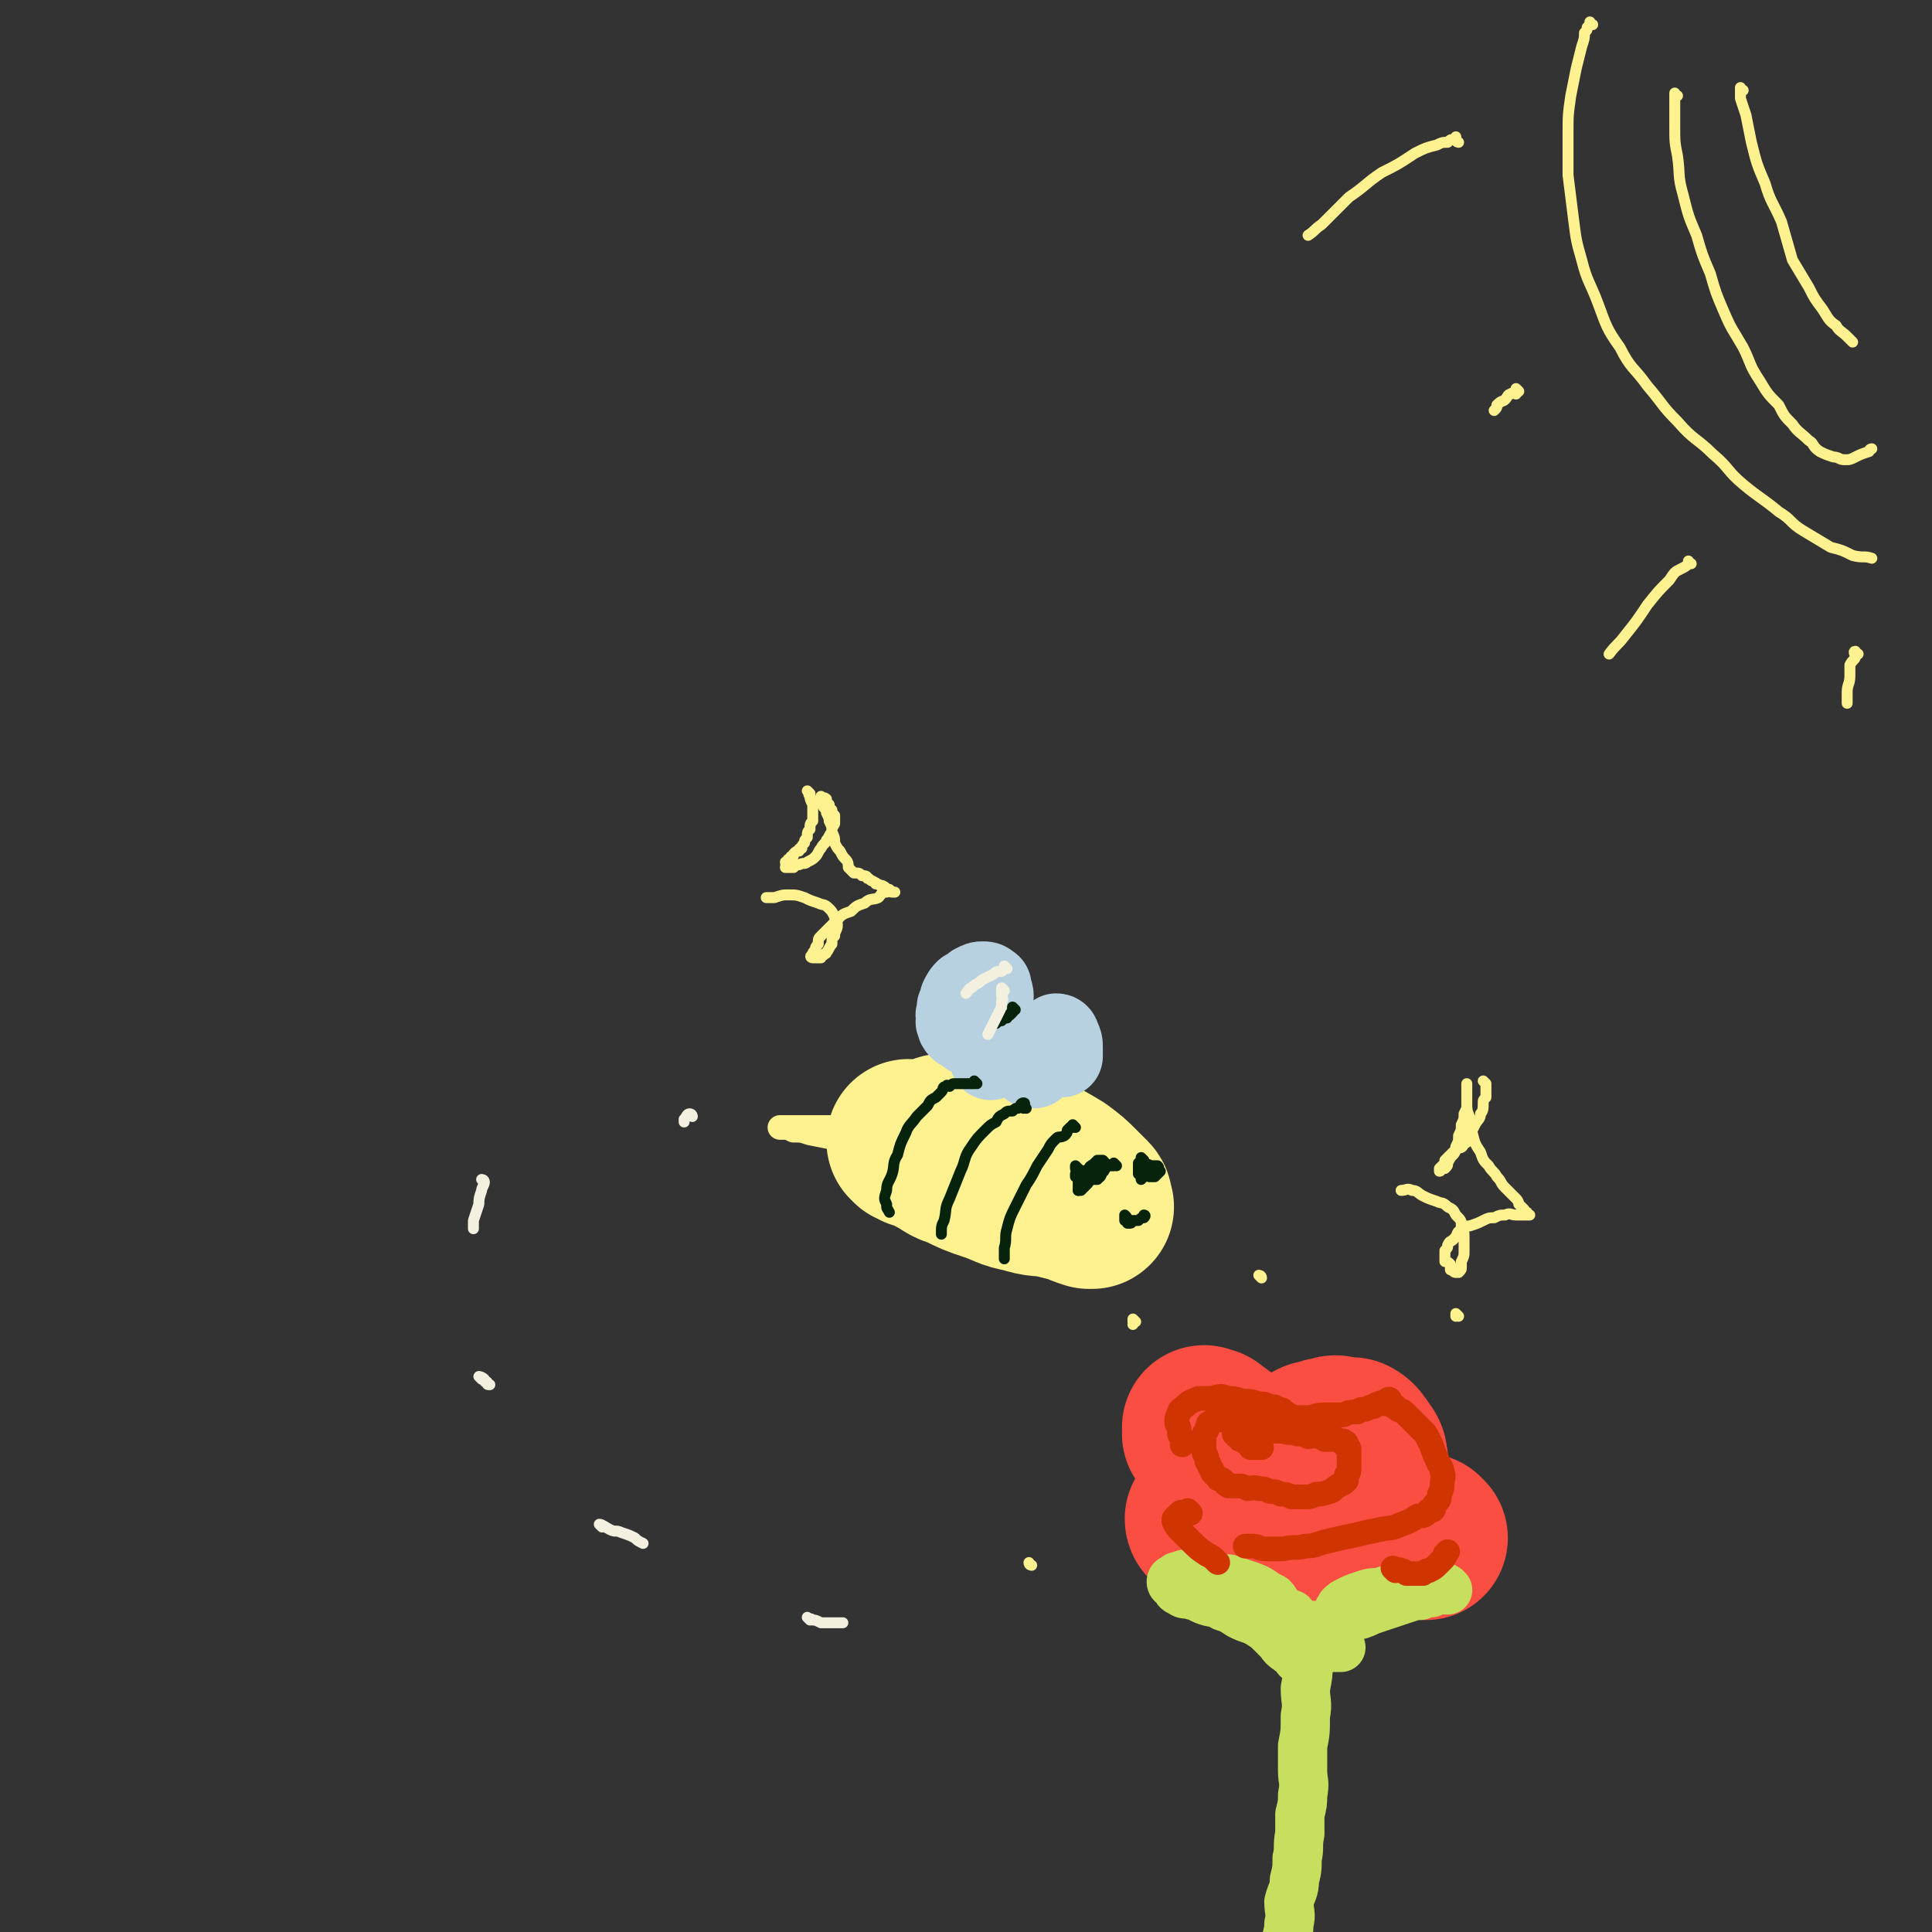 <svg viewBox='0 0 706 706' version='1.1' xmlns='http://www.w3.org/2000/svg' xmlns:xlink='http://www.w3.org/1999/xlink'><rect x="0" y="0" width="706" height="706" fill="#333333" stroke="none"/><g fill='none' stroke='#FA4E42' stroke-width='60' stroke-linecap='round' stroke-linejoin='round'><path d='M447,527c0,0 -1,-1 -1,-1 0,0 1,1 0,1 0,-1 -1,-1 -2,-1 0,-1 0,-1 -1,-1 0,-1 0,-1 -1,-1 0,-1 -1,0 -2,0 0,-1 0,-1 0,-2 0,0 0,-1 0,0 2,0 2,0 3,1 3,2 3,2 5,4 3,3 3,4 6,7 3,4 3,4 6,7 3,3 3,3 5,6 2,3 2,3 4,5 2,2 2,2 3,3 1,1 1,2 2,3 1,0 1,0 1,1 0,0 0,0 0,0 0,-1 0,-1 0,-2 0,-3 1,-3 0,-5 0,-3 -1,-3 -1,-5 0,-3 1,-3 1,-6 0,-3 0,-3 0,-5 1,-2 1,-2 2,-4 1,-2 1,-2 2,-3 1,-2 1,-2 3,-2 2,-1 2,-1 4,-1 2,-1 2,-1 4,0 2,0 2,0 4,0 2,1 2,2 3,3 1,2 2,2 2,4 1,4 0,4 -1,7 -1,5 0,5 -2,9 -3,4 -3,4 -6,8 -4,4 -4,3 -8,6 -2,2 -2,1 -5,3 '/><path d='M442,556c0,0 -1,0 -1,-1 0,0 0,0 0,0 1,-1 2,0 2,0 0,-1 0,-1 -1,-1 0,0 0,0 0,0 1,0 0,-1 0,-1 0,0 0,1 0,2 1,0 1,0 1,0 1,1 1,1 1,2 1,2 1,2 2,4 1,2 1,2 2,4 '/><path d='M521,562c0,0 -1,0 -1,-1 0,0 0,0 0,0 0,0 0,0 0,0 '/></g>
<g fill='none' stroke='#C6DF5F' stroke-width='18' stroke-linecap='round' stroke-linejoin='round'><path d='M480,598c0,0 -1,-1 -1,-1 0,0 0,0 0,1 1,0 1,1 0,1 0,2 -1,2 -1,3 0,3 1,3 0,6 0,4 0,4 -1,9 0,5 1,5 0,10 0,6 0,6 -1,11 0,4 0,4 0,9 0,4 1,4 0,9 0,3 0,3 -1,7 0,4 0,4 0,7 -1,5 0,5 -1,9 0,4 0,4 -1,8 0,4 -1,4 -2,8 0,4 1,4 0,8 0,4 -1,4 -1,8 0,5 1,5 1,11 0,5 0,5 0,10 1,5 1,5 1,11 1,4 1,4 1,9 0,4 0,4 0,8 1,4 0,4 1,8 1,3 1,3 2,6 1,2 1,2 3,4 1,1 1,1 1,1 '/><path d='M478,610c0,0 -1,0 -1,-1 -1,-1 0,-1 -1,-1 0,-1 -1,-1 -2,-2 -1,-2 -2,-2 -3,-3 -3,-2 -2,-2 -4,-4 -2,-2 -2,-2 -4,-4 -3,-2 -3,-2 -5,-3 -3,-1 -3,-1 -5,-2 -3,-2 -3,-2 -6,-3 -3,-2 -3,-1 -6,-2 -3,-1 -3,-2 -5,-2 -2,-1 -3,0 -4,-1 -2,-1 -2,-1 -2,-2 -1,-1 -2,-1 -2,-2 0,-1 1,-1 1,-1 0,0 0,0 0,0 1,-1 1,-1 2,-1 2,-1 2,-1 4,0 3,0 3,0 6,1 4,0 4,0 8,0 3,1 3,1 6,2 3,1 3,1 5,2 3,2 3,2 5,3 2,2 1,3 3,4 2,2 2,1 4,2 1,1 1,2 2,3 1,0 1,0 2,1 1,0 1,0 2,0 1,0 1,0 2,0 1,0 1,0 1,0 1,0 1,0 2,0 2,-1 2,-1 3,-1 1,-1 2,0 3,0 2,-1 2,-2 4,-2 2,-1 2,-1 4,-1 3,-1 2,-1 5,-2 3,-1 3,-1 6,-2 3,-1 3,-1 6,-2 3,-1 3,-1 5,-1 2,-1 2,-1 4,-1 2,-1 2,-1 3,-1 1,-1 1,0 2,0 1,0 1,0 1,0 0,0 0,0 0,0 0,0 0,0 0,0 -1,-1 -1,-1 -2,-1 -1,-1 -1,0 -3,0 -2,0 -2,0 -4,0 -2,0 -2,-1 -5,0 -2,0 -2,0 -5,0 -3,1 -3,1 -6,2 -3,0 -3,0 -6,1 -3,1 -3,1 -5,2 -2,1 -2,1 -3,2 0,1 -1,1 -1,2 0,1 1,1 1,2 1,1 1,1 1,2 '/><path d='M490,602c0,0 -1,-1 -1,-1 0,0 0,0 0,1 0,0 0,0 -1,0 0,0 0,0 -1,0 -1,0 -1,-1 -2,0 -1,0 -1,0 -3,1 -1,0 -1,0 -2,0 '/></g>
<g fill='none' stroke='#CF3401' stroke-width='9' stroke-linecap='round' stroke-linejoin='round'><path d='M461,529c0,0 -1,-1 -1,-1 0,0 0,0 0,1 0,0 0,0 0,0 1,0 0,-1 0,-1 0,0 0,0 0,1 0,0 0,0 0,0 1,0 0,-1 0,-1 -1,0 -1,0 -1,1 0,0 0,0 -1,0 0,0 0,0 -1,0 0,-1 0,-1 0,-1 -1,-1 -1,-1 -2,-1 -1,-1 -1,-1 -2,-1 0,-1 0,-1 -1,-1 0,-1 0,-1 -1,-1 0,-1 0,-1 0,-1 0,0 0,0 0,0 0,0 0,0 0,0 2,0 2,0 4,0 2,0 2,0 3,0 3,0 3,-1 6,0 3,0 3,0 5,0 2,1 3,0 5,1 2,0 2,0 4,1 2,0 2,-1 4,0 1,0 1,0 2,1 2,0 2,0 3,0 1,0 1,-1 1,0 1,0 1,0 2,1 1,0 1,-1 1,0 1,0 1,0 1,1 0,0 0,0 0,1 1,0 1,0 1,1 0,0 0,0 0,1 0,2 0,2 0,3 0,1 0,1 0,2 0,2 0,2 -1,3 0,1 0,2 0,2 -2,2 -2,1 -3,2 -2,1 -2,2 -3,2 -3,1 -3,1 -5,1 -2,1 -2,1 -4,1 -3,0 -3,0 -5,0 -2,-1 -2,-1 -4,-1 -2,-1 -2,-1 -4,-1 -2,-1 -2,-1 -4,-1 -2,-1 -2,0 -4,0 -2,-1 -2,-1 -4,-1 -2,0 -2,0 -3,0 -2,-1 -1,-1 -2,-2 -1,-1 -2,0 -2,-1 -1,-1 -1,-1 -2,-2 0,-1 0,-1 -1,-2 0,-1 0,-1 -1,-2 0,-2 0,-2 -1,-3 0,-1 0,-1 0,-2 0,-2 0,-2 0,-3 0,-1 0,-1 0,-2 1,-1 1,-1 1,-2 1,-1 0,-2 1,-2 1,-1 2,-1 3,-1 2,-1 2,0 4,0 3,-1 3,-1 6,-1 4,-1 4,0 8,0 4,0 4,0 8,0 4,0 4,0 8,0 3,-1 3,-1 6,-1 3,0 3,0 6,0 2,-1 2,-1 5,-1 1,-1 1,-1 3,-1 2,-1 2,-1 3,-1 1,-1 1,-1 2,-1 1,-1 1,0 2,0 1,-1 0,-1 1,-1 0,-1 1,-1 1,0 0,0 0,0 0,1 0,0 0,0 0,0 1,1 1,1 2,1 1,2 2,1 3,2 2,2 2,2 4,4 2,2 2,2 4,4 1,2 1,2 2,4 1,3 1,3 2,5 1,3 2,3 2,5 1,2 0,2 0,4 0,2 0,2 -1,4 0,2 0,2 -2,4 0,2 0,2 -2,2 -1,2 -2,2 -4,2 -3,2 -3,2 -6,3 -4,2 -4,1 -8,2 -5,1 -5,1 -9,2 -5,1 -5,1 -9,2 -5,1 -5,2 -9,2 -4,1 -4,0 -8,1 -4,0 -4,0 -7,0 -2,0 -2,-1 -4,-1 -1,0 -1,0 -3,0 '/><path d='M472,518c0,0 -1,-1 -1,-1 0,0 0,1 0,1 0,-1 -1,-1 -1,-1 -1,-1 0,-1 -1,-1 0,-1 -1,-1 -2,-1 -1,-1 -1,-1 -3,-1 -2,-1 -2,-1 -4,-1 -3,-1 -3,-1 -6,-1 -3,-1 -3,-1 -5,-1 -3,-1 -3,-1 -6,0 -3,0 -3,0 -5,0 -2,1 -3,1 -4,2 -2,2 -3,2 -3,3 -1,2 -1,2 -1,4 1,2 1,2 1,4 1,2 1,2 1,4 '/><path d='M435,553c0,0 -1,-1 -1,-1 0,0 0,0 0,1 0,0 0,0 0,0 -1,0 -1,0 -2,0 0,0 0,-1 -1,0 0,0 0,0 -1,1 0,0 0,0 -1,1 0,0 0,1 0,1 1,2 1,2 2,3 2,2 2,2 4,4 3,3 3,3 6,5 2,1 2,1 4,3 '/><path d='M510,574c0,0 -1,-1 -1,-1 0,0 1,0 1,1 0,0 0,0 0,0 1,0 1,-1 2,0 1,0 1,0 2,1 2,0 2,0 3,0 2,0 2,0 3,0 1,-1 1,-1 2,-1 2,-1 2,-1 3,-2 1,-1 1,-1 2,-2 1,-1 1,-1 1,-2 1,-1 1,-1 1,-1 '/></g>
<g fill='none' stroke='#FEF190' stroke-width='9' stroke-linecap='round' stroke-linejoin='round'><path d='M332,429c0,0 -1,-1 -1,-1 0,0 0,1 1,2 0,1 1,1 1,2 2,3 1,3 2,5 2,3 3,3 5,5 3,3 3,3 6,5 4,3 4,3 7,5 3,2 3,3 6,4 3,2 4,2 7,3 4,1 4,1 8,2 4,0 4,0 8,0 4,-1 4,-1 8,-1 3,-1 4,-1 7,-2 3,-1 3,-1 6,-3 3,-2 3,-2 5,-4 2,-2 2,-2 3,-4 2,-2 2,-2 2,-4 1,-2 1,-2 1,-4 0,-2 0,-2 -1,-4 -1,-2 -1,-2 -2,-4 -3,-3 -3,-3 -6,-5 -5,-3 -5,-3 -10,-6 -5,-3 -5,-4 -11,-6 -6,-3 -6,-2 -12,-4 -6,-2 -6,-2 -12,-3 -5,-1 -5,-2 -10,-2 -4,-1 -4,-1 -8,0 -4,0 -4,0 -7,2 -3,1 -4,0 -6,2 -3,2 -3,2 -4,5 -2,3 -1,4 -1,7 -1,2 0,2 0,4 '/></g>
<g fill='none' stroke='#FEF190' stroke-width='60' stroke-linecap='round' stroke-linejoin='round'><path d='M333,418c0,0 -1,-1 -1,-1 1,0 2,1 3,2 4,1 4,1 7,3 4,2 4,3 8,4 6,3 6,3 12,5 6,2 6,3 12,4 6,2 6,1 11,2 4,1 4,1 8,2 2,1 2,1 5,2 1,0 1,0 1,0 0,0 0,0 0,0 -1,-2 0,-2 -1,-3 -2,-2 -2,-2 -4,-4 -3,-3 -3,-3 -7,-6 -5,-3 -5,-3 -11,-6 -6,-3 -6,-3 -12,-5 -5,-2 -5,-2 -10,-2 -4,-1 -4,-1 -8,0 -2,0 -2,0 -3,1 '/></g>
<g fill='none' stroke='#FEF190' stroke-width='9' stroke-linecap='round' stroke-linejoin='round'><path d='M329,412c0,0 -1,-1 -1,-1 0,0 0,0 1,1 0,0 0,0 0,0 -1,-1 -1,-1 -1,-1 -1,0 -1,0 -1,1 -1,0 -1,0 -2,0 -2,0 -2,0 -3,0 -2,0 -2,0 -4,0 -4,0 -4,0 -7,0 -3,0 -3,0 -7,0 -3,0 -3,0 -6,0 -3,0 -3,0 -5,0 -2,0 -2,0 -4,0 -2,0 -2,0 -3,0 0,0 -1,0 -1,0 1,0 1,0 1,0 2,0 2,0 4,1 3,0 3,0 6,1 5,1 5,1 10,2 5,1 5,1 11,1 6,1 6,1 12,2 3,0 3,0 6,1 '/></g>
<g fill='none' stroke='#B8D1E1' stroke-width='30' stroke-linecap='round' stroke-linejoin='round'><path d='M355,378c0,0 -1,-1 -1,-1 0,0 0,0 0,1 0,0 0,0 0,0 1,0 0,-1 0,-1 0,0 1,1 0,1 0,-1 0,-1 -1,-1 -1,-1 -2,-1 -2,-1 -1,-1 -1,-1 -1,-2 -1,-1 0,-1 0,-2 0,-1 -1,-1 0,-2 0,-1 0,-1 0,-2 1,-1 1,-2 1,-3 1,-2 1,-2 2,-3 2,-1 2,-1 3,-2 2,-1 2,-1 3,-1 1,0 2,0 2,1 1,0 1,0 1,1 1,3 1,3 0,6 0,4 0,4 0,8 0,4 0,4 0,8 1,2 0,2 0,4 '/><path d='M378,390c0,0 -1,-1 -1,-1 0,0 0,0 0,1 0,0 0,0 0,0 1,-1 1,-1 1,-1 1,-1 1,-1 1,-2 1,-2 1,-2 2,-3 1,-2 1,-2 2,-3 1,-1 1,-1 2,-2 1,-1 1,-1 1,-1 1,0 1,1 1,1 1,2 1,2 1,4 0,1 0,1 0,3 '/></g>
<g fill='none' stroke='#07230B' stroke-width='4' stroke-linecap='round' stroke-linejoin='round'><path d='M417,427c0,0 -1,-1 -1,-1 0,0 0,0 0,1 0,0 0,0 0,0 1,0 0,-1 0,-1 0,0 0,1 0,2 0,0 0,0 0,1 1,0 1,0 1,1 0,0 0,0 0,1 0,0 0,0 0,0 1,-1 1,-1 1,-1 0,0 0,0 0,0 0,-1 0,-1 0,-1 0,-1 0,-1 0,-1 '/><path d='M357,396c0,0 -1,-1 -1,-1 0,0 0,0 0,1 0,0 0,0 0,0 0,0 0,0 -1,0 0,0 0,0 0,0 0,0 0,0 -1,0 0,0 0,0 -1,0 0,0 0,0 -1,0 -1,0 -1,0 -1,0 -1,0 -1,0 -2,0 0,0 0,0 0,0 -1,0 -1,0 -2,1 -1,0 -1,-1 -1,0 -2,0 -1,1 -2,2 -1,1 -1,1 -2,2 -2,1 -2,1 -3,3 -2,2 -2,2 -4,4 -2,3 -3,3 -4,6 -2,4 -2,4 -3,8 -2,3 -1,4 -2,7 -1,3 -2,3 -2,6 -1,3 -1,3 0,5 0,2 0,1 1,3 '/><path d='M375,405c0,0 -1,-1 -1,-1 0,0 0,0 0,1 0,0 0,0 0,0 1,0 0,-1 0,-1 0,0 0,0 0,1 0,0 0,0 0,0 0,-1 0,-1 0,-1 0,0 1,-1 0,-1 -1,0 -1,1 -2,2 -1,0 -1,0 -2,1 -2,0 -2,0 -3,1 -2,1 -2,1 -3,3 -2,1 -2,1 -4,3 -3,3 -3,3 -5,6 -3,4 -2,5 -4,9 -2,5 -2,5 -4,10 -2,4 -1,4 -2,8 -1,2 -1,2 -1,5 '/><path d='M393,412c0,0 -1,-1 -1,-1 0,0 0,0 0,1 0,0 0,0 0,0 0,0 0,-1 -1,0 0,0 0,0 -1,1 0,1 0,1 -1,2 -2,1 -2,0 -3,1 -2,2 -2,2 -3,4 -2,3 -2,3 -4,6 -2,4 -2,4 -4,7 -2,4 -2,4 -4,8 -2,4 -2,4 -3,8 -1,3 0,4 -1,7 0,2 0,2 0,4 '/><path d='M418,424c0,0 -1,-1 -1,-1 0,0 0,0 0,1 0,0 0,0 0,0 0,0 0,0 0,0 0,0 0,0 0,1 0,0 0,0 -1,0 0,0 0,0 0,0 1,1 1,1 1,2 1,0 0,1 0,1 1,1 1,0 1,1 1,0 1,0 2,1 1,0 1,0 1,0 1,0 1,0 1,0 1,-1 1,-1 1,-1 1,-1 1,-1 1,-1 0,0 0,0 -1,0 0,-1 1,-1 0,-2 0,0 -1,0 -1,0 -1,0 -1,0 -2,0 0,0 0,-1 -1,0 0,0 0,0 0,1 '/><path d='M394,427c0,0 -1,-1 -1,-1 0,0 0,0 0,1 1,0 1,0 2,1 1,0 1,0 1,1 1,0 1,0 2,1 1,0 1,0 1,0 1,0 1,0 1,0 1,0 1,0 1,0 1,0 1,0 1,0 0,-1 0,-1 -1,-1 0,0 0,0 0,0 0,-1 0,-1 -1,-1 0,0 0,0 0,0 0,0 0,0 -1,1 0,0 0,0 0,0 1,0 0,-1 0,-1 0,0 1,1 2,1 0,0 0,-1 0,-1 1,0 1,0 1,0 0,0 0,0 0,0 0,0 0,0 0,0 0,-1 0,-1 0,-1 -1,0 -1,0 -1,0 0,0 0,0 -1,0 '/><path d='M408,426c0,0 -1,-1 -1,-1 0,0 0,0 0,1 0,0 0,0 0,0 0,0 0,0 -1,0 -1,0 -1,-1 -2,0 0,0 0,0 0,1 -1,0 -1,-1 -1,0 -1,0 0,1 -1,1 0,0 0,0 0,0 0,0 0,0 0,0 0,0 0,0 0,0 1,0 2,0 1,0 0,0 0,0 -1,0 -1,0 -1,0 -1,0 -2,0 -2,-1 -3,0 -1,0 -1,0 -2,1 '/><path d='M371,369c0,0 -1,-1 -1,-1 0,0 0,0 0,1 0,0 0,0 0,0 0,0 1,0 0,1 0,0 0,0 -1,1 0,0 0,-1 0,0 -1,0 -1,0 -1,1 -1,0 -1,0 -2,1 0,0 0,0 -1,0 0,0 0,0 0,0 0,0 0,0 -1,1 '/></g>
<g fill='none' stroke='#F3F0E0' stroke-width='4' stroke-linecap='round' stroke-linejoin='round'><path d='M367,362c0,0 -1,-1 -1,-1 0,0 0,1 0,2 1,0 0,0 0,1 0,1 1,1 0,2 0,2 0,2 -1,4 -1,2 -1,2 -2,4 -1,2 -1,2 -2,4 '/><path d='M368,354c0,0 -1,-1 -1,-1 0,0 1,1 0,1 0,0 0,0 -1,1 -2,0 -2,0 -3,1 -2,1 -2,1 -4,2 -2,2 -2,1 -4,3 -1,0 -1,1 -2,2 '/><path d='M253,408c0,0 0,-1 -1,-1 -1,0 -1,1 -2,2 0,0 0,0 0,1 '/><path d='M177,432c0,0 -1,-1 -1,-1 0,0 1,0 1,1 0,1 -1,2 -1,3 -1,3 -1,3 -1,5 -1,3 -1,3 -2,6 0,1 0,1 0,3 '/><path d='M176,504c0,0 -1,-1 -1,-1 0,0 1,0 2,1 0,0 0,0 0,0 0,1 0,1 1,1 0,1 0,1 1,1 '/><path d='M220,558c0,0 -1,-1 -1,-1 1,0 2,1 4,2 2,1 2,0 4,1 3,1 3,1 5,2 1,1 1,1 3,2 '/><path d='M296,592c0,0 -1,-1 -1,-1 0,0 0,0 1,1 0,0 0,-1 1,0 1,0 1,0 3,1 3,0 3,0 5,0 1,0 1,0 3,0 '/></g>
<g fill='none' stroke='#07230B' stroke-width='4' stroke-linecap='round' stroke-linejoin='round'><path d='M402,425c0,0 -1,-1 -1,-1 0,0 0,0 0,1 0,0 0,0 0,0 1,0 1,-1 1,0 1,0 0,0 0,1 1,0 1,0 1,0 0,0 0,0 0,0 1,0 1,0 1,0 0,0 0,0 0,0 0,-1 0,-1 -1,-2 0,0 0,0 -1,0 -1,0 -1,0 -2,1 -1,1 -2,1 -2,2 -2,3 -1,3 -2,5 -1,1 -1,1 -2,3 '/><path d='M396,430c0,0 -1,-1 -1,-1 0,0 1,1 0,1 0,1 -1,0 -1,1 0,1 0,1 0,2 0,0 0,0 0,1 0,0 0,0 0,1 0,0 0,0 0,0 1,0 1,0 1,0 1,-1 1,-1 1,-1 1,-1 1,-1 1,-1 1,-1 1,-1 1,-2 1,-1 1,-1 0,-2 0,-1 0,-1 -1,-1 0,-1 0,0 -1,0 0,0 0,0 -1,0 0,0 0,-1 -1,0 0,0 0,0 -1,1 0,0 0,0 0,1 1,0 1,0 1,1 1,0 1,0 1,1 1,0 1,0 2,0 1,-1 1,-1 2,-1 1,0 1,0 2,0 1,-1 1,-1 1,-1 1,-1 0,-1 0,-1 0,0 0,0 0,0 0,-1 0,-1 -1,-1 '/><path d='M412,446c0,0 -1,-1 -1,-1 0,0 0,1 0,1 1,0 0,-1 0,-1 0,0 0,0 0,0 0,0 0,0 0,0 0,-1 0,-1 0,-1 0,0 0,0 0,0 1,1 1,1 1,2 1,0 0,0 0,1 0,0 0,0 0,0 1,0 1,0 1,0 0,0 0,0 0,0 1,0 0,-1 0,-1 0,0 1,0 1,0 1,0 1,0 2,0 1,-1 1,-1 2,-1 1,-1 0,-1 0,-1 '/></g>
<g fill='none' stroke='#FEF190' stroke-width='4' stroke-linecap='round' stroke-linejoin='round'><path d='M461,467c0,0 -1,-1 -1,-1 0,0 1,0 1,1 0,0 0,0 0,0 '/><path d='M533,481c0,0 -1,-1 -1,-1 0,0 0,0 0,1 '/><path d='M415,483c0,0 -1,-1 -1,-1 0,0 0,0 0,1 1,0 0,0 0,1 '/><path d='M377,572c0,0 -1,0 -1,-1 0,0 0,0 0,0 0,0 0,0 0,0 '/><path d='M296,290c0,0 -1,-1 -1,-1 0,0 0,0 1,1 0,0 -1,0 0,1 0,1 0,1 1,3 0,1 0,1 0,3 0,1 0,1 0,3 -1,1 -1,1 -1,3 -1,1 -1,1 -1,3 -1,1 -1,1 -1,2 -1,1 -1,1 -1,2 -1,0 -1,0 -1,1 -1,0 -1,0 -2,1 0,1 0,1 -1,1 0,1 0,1 -1,1 0,1 -1,1 -1,1 0,1 1,1 1,1 0,0 -1,0 -1,1 1,0 1,0 1,0 1,0 1,0 2,0 1,-1 1,-1 2,-1 2,-1 2,0 3,-1 2,-1 2,-1 3,-2 1,-1 1,-2 2,-3 1,-2 2,-2 2,-3 1,-1 1,-2 2,-3 0,-2 0,-1 1,-3 0,-1 0,-2 0,-3 -1,-1 -1,-1 -1,-2 -1,-1 -1,-1 -1,-2 -1,-1 -1,0 -1,-1 -1,-1 0,-1 0,-1 -1,-1 -1,0 -1,0 0,0 0,0 0,0 0,0 -1,-1 -1,-1 0,1 0,2 1,3 0,0 0,0 0,1 1,1 1,1 1,2 1,2 1,2 1,3 1,2 1,2 1,4 1,2 1,2 1,4 1,2 1,2 2,3 1,2 1,2 2,3 1,1 1,2 1,3 1,1 1,1 2,2 2,0 2,0 3,1 1,0 2,0 2,1 1,0 1,1 2,1 1,1 1,0 1,1 1,0 1,0 2,1 0,0 0,-1 1,0 1,0 0,1 1,1 0,0 1,0 1,0 0,0 0,0 1,1 0,0 1,0 1,0 0,0 -1,0 -1,0 -1,0 -1,-1 -2,0 -2,0 -2,1 -3,2 -2,1 -3,0 -5,2 -3,1 -3,1 -5,3 -3,1 -3,1 -5,3 -2,2 -2,2 -3,3 -2,2 -2,2 -3,3 -1,1 -1,1 -1,3 -1,1 -1,1 -1,2 -1,1 -1,1 -1,2 -1,0 -1,1 0,1 0,0 0,0 1,0 0,0 0,0 1,0 0,0 0,0 1,0 0,-1 0,-1 1,-1 0,-1 1,0 1,-1 1,-1 1,-2 2,-3 0,-2 0,-2 1,-3 0,-2 1,-2 1,-4 0,-2 -1,-2 -1,-3 -1,-2 -1,-2 -2,-3 -2,-2 -2,-1 -4,-2 -3,-1 -3,-1 -5,-2 -3,-1 -3,-1 -6,-1 -2,0 -2,0 -5,1 -2,0 -2,0 -3,0 '/><path d='M543,396c0,0 -1,-1 -1,-1 0,0 0,0 1,1 0,0 0,0 0,0 0,1 0,1 0,2 0,1 0,1 0,3 -1,1 -1,1 -1,2 0,2 0,3 -1,4 0,2 -1,2 -2,4 -1,2 -1,2 -2,4 -1,2 0,2 -2,3 -1,2 -1,1 -3,2 -1,1 -1,1 -2,2 -1,1 -1,1 -2,2 0,1 0,1 -1,2 -1,1 -1,1 -1,1 0,0 0,0 0,1 0,0 0,0 0,0 0,0 0,0 0,0 1,0 0,-1 0,-1 0,0 1,0 2,0 1,-1 1,-1 1,-2 1,-2 1,-2 2,-3 1,-1 1,-2 1,-3 1,-2 1,-2 1,-4 1,-2 1,-2 1,-4 1,-2 1,-2 1,-4 1,-2 1,-2 1,-3 0,-1 0,-1 0,-3 0,-1 0,-1 0,-2 0,-1 0,-1 0,-2 0,-1 0,-1 0,-1 0,0 0,0 0,0 0,0 0,0 0,0 0,0 0,0 0,1 0,1 0,1 0,2 0,0 0,0 0,1 0,2 0,2 0,4 0,3 1,3 1,5 1,3 0,3 1,5 1,4 1,4 3,7 1,3 1,3 3,5 1,2 2,2 3,4 2,2 1,2 3,4 1,1 1,1 2,2 1,1 1,1 2,2 1,1 1,2 1,2 1,1 1,1 2,2 0,1 0,1 1,1 0,1 0,1 0,1 1,0 1,0 1,0 0,0 0,0 0,0 0,0 0,0 -1,0 -1,0 -1,0 -2,0 -1,0 -1,0 -2,0 -2,0 -2,-1 -4,0 -2,0 -2,0 -4,1 -2,0 -2,0 -4,1 -2,1 -2,1 -5,2 -2,0 -2,0 -4,2 -1,1 0,1 -2,3 -1,1 -1,0 -2,2 0,1 0,1 -1,2 0,1 0,1 0,3 0,0 0,0 0,1 1,0 1,0 2,1 0,0 0,0 0,1 0,0 0,0 0,1 1,0 1,1 2,1 0,0 0,0 0,0 1,-1 1,0 1,0 0,0 0,0 0,0 1,-1 1,-1 1,-2 0,-1 0,-1 0,-2 1,-2 1,-2 1,-4 0,-2 0,-2 0,-4 0,-3 0,-3 -1,-5 0,-2 0,-2 -2,-4 -1,-2 -1,-2 -3,-3 -2,-2 -2,-1 -4,-2 -3,-1 -3,-1 -5,-2 -2,-1 -2,-2 -4,-2 -2,-1 -2,0 -4,0 '/><path d='M582,9c0,0 -1,0 -1,-1 0,0 0,1 0,1 0,0 0,0 -1,1 0,1 0,1 -1,2 0,2 0,2 -1,5 -1,4 -1,4 -2,8 -1,5 -1,5 -2,10 -1,7 -1,7 -1,14 0,8 0,8 0,15 1,8 1,8 2,16 1,8 1,8 3,15 2,8 3,8 6,16 3,8 3,9 8,16 4,8 5,7 10,14 6,7 5,7 11,13 6,7 7,6 13,12 6,5 5,6 11,11 6,5 7,5 13,10 5,3 4,4 9,7 5,3 5,3 10,6 4,1 4,1 8,3 4,1 4,0 7,1 '/><path d='M533,52c0,0 -1,0 -1,-1 0,0 0,0 0,-1 0,0 0,1 -1,1 -1,0 -1,0 -2,1 -2,0 -2,0 -4,1 -4,1 -4,1 -8,3 -6,4 -6,4 -12,7 -6,4 -6,5 -12,9 -5,5 -5,5 -10,10 -3,2 -2,2 -5,4 '/><path d='M555,143c0,0 -1,-1 -1,-1 0,0 1,1 0,2 0,0 -1,-1 -2,0 -1,0 -1,1 -2,2 -1,1 -1,0 -3,2 0,1 0,1 -1,2 '/><path d='M618,206c-1,0 -1,-1 -1,-1 0,0 0,1 0,1 -1,1 -1,1 -3,2 -2,1 -2,1 -4,4 -4,4 -4,4 -8,9 -4,6 -4,6 -8,11 -3,4 -3,3 -6,7 '/><path d='M679,239c-1,0 -1,-1 -1,-1 -1,0 0,1 0,2 0,1 -1,1 -2,3 0,2 0,2 0,4 0,3 -1,3 -1,6 0,2 0,2 0,4 '/><path d='M613,35c-1,0 -1,-1 -1,-1 0,1 0,1 0,2 0,2 0,2 0,4 0,3 0,3 0,6 0,6 0,6 1,11 1,7 0,7 2,14 2,8 2,8 5,15 2,7 2,7 5,14 2,7 2,7 5,14 3,7 3,6 7,13 3,6 2,6 6,12 3,5 3,5 7,9 2,4 2,4 5,7 2,3 3,3 6,6 2,1 1,2 4,4 2,1 2,1 5,2 2,0 2,1 4,1 2,0 2,0 4,-1 2,-1 2,-1 5,-2 0,0 0,-1 1,-1 '/><path d='M637,33c-1,0 -1,0 -1,-1 0,0 0,1 0,1 0,1 0,1 0,3 1,3 1,3 2,6 1,5 1,5 2,10 2,8 2,8 5,15 2,7 3,7 6,14 2,7 2,7 4,14 3,5 3,5 6,10 2,4 2,4 5,8 2,3 2,4 5,6 1,2 2,2 4,4 1,1 1,1 2,2 '/></g>
</svg>